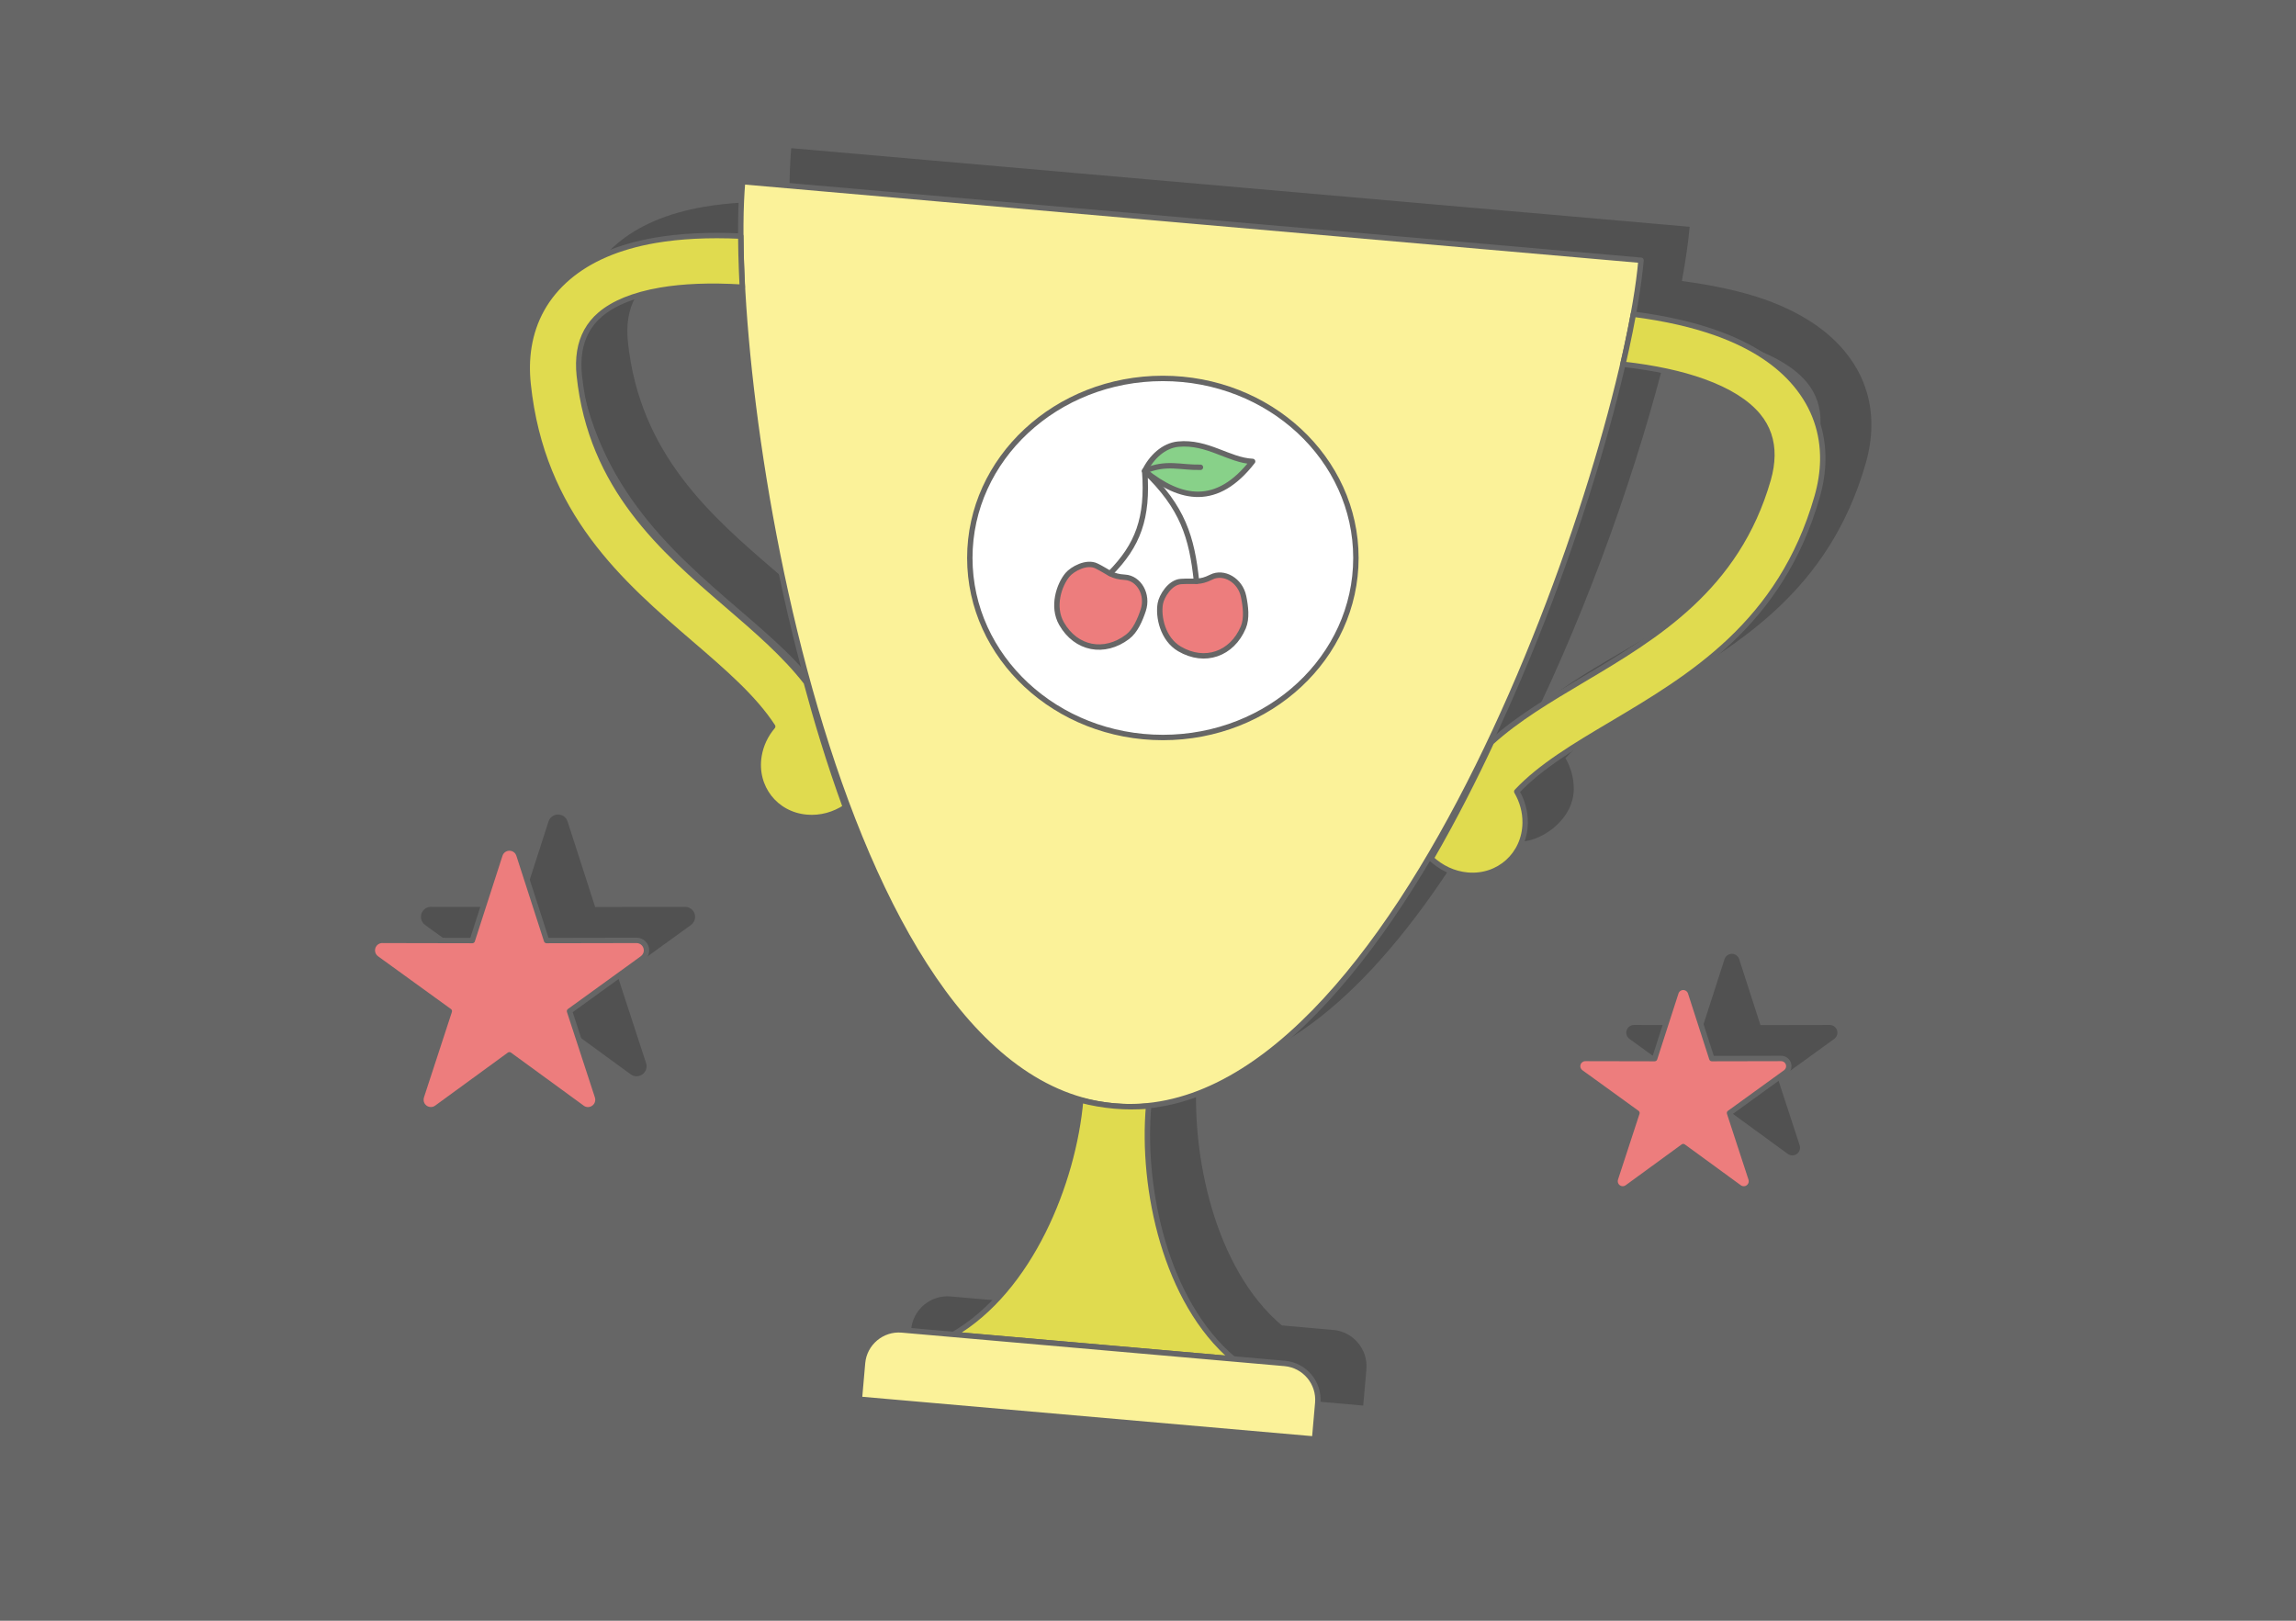 <?xml version="1.0" encoding="UTF-8"?>
<!DOCTYPE svg PUBLIC "-//W3C//DTD SVG 1.1//EN" "http://www.w3.org/Graphics/SVG/1.1/DTD/svg11.dtd">
<!-- Creator: CorelDRAW 2020 (64-Bit) -->
<svg xmlns="http://www.w3.org/2000/svg" xml:space="preserve" width="425px" height="300px" version="1.1" style="shape-rendering:geometricPrecision; text-rendering:geometricPrecision; image-rendering:optimizeQuality; fill-rule:evenodd; clip-rule:evenodd"
viewBox="0 0 19848.9 14011"
 xmlns:xlink="http://www.w3.org/1999/xlink"
 xmlns:xodm="http://www.corel.com/coreldraw/odm/2003">
 <defs>
  <style type="text/css">
   <![CDATA[
    .str1 {stroke:#666666;stroke-width:46.7;stroke-linecap:round;stroke-linejoin:round;stroke-miterlimit:2.613}
    .str0 {stroke:#666666;stroke-width:46.7;stroke-linecap:round;stroke-linejoin:round;stroke-miterlimit:2.613}
    .fil6 {fill:none}
    .fil1 {fill:#515151}
    .fil0 {fill:#666666}
    .fil7 {fill:#88D189}
    .fil3 {fill:#E0DB4F}
    .fil4 {fill:#ED7D7D}
    .fil2 {fill:#FBF299}
    .fil5 {fill:white}
   ]]>
  </style>
 </defs>
 <g id="Layer_x0020_1">
  <g id="_1903718677056">
   <g>
    <polygon class="fil0" points="0,0 19848.9,0 19848.9,14011 0,14011 "/>
    <g>
     <path class="fil1" d="M10723.6 1620.6l-3883.5 -339.7c-11.6,132.4 -16.7,291.2 -15.5,471l0 -0.5c-282.2,-13.3 -527.9,0.4 -738.8,36.6 -323.6,55.4 -571.5,166.3 -751.3,318.9 -193.6,164.2 -304.2,369.8 -341.8,602.5 -16.7,102.6 -18.6,210.5 -6.8,322.4 119.2,1132.9 802.9,1721 1411.6,2244.5 278.2,239.2 538.8,463.4 702.7,714.5 -60.4,71.2 -102.9,158.3 -118.4,254.4 -43.7,269.5 216.1,513.7 412,530.9 196,17.1 254.5,-39.3 351.7,-103.6 -0.6,-1.6 -0.9,-3.3 -1.3,-5 470.6,1258.4 1133.6,2292.1 2016.3,2548 -68.5,713.3 -443.3,1650.7 -1097.7,2031l-285.2 -24.9 -160 -14 -0.6 -0.1c-172,-14.7 -325,113.8 -340,285.9l-6.4 72.2 -21 241 3935.5 344.3 23 -262.6 4.4 -50.6 0 -0.6c14.8,-172 -113.8,-324.9 -285.8,-340l-120.3 -10.5 -0.1 0 -324.8 -28.5c-578.2,-487.9 -789.4,-1476 -733.3,-2190.2 910.6,-95.6 1740.7,-990.1 2421.8,-2140.6 -0.7,1.4 -1.2,3 -2,4.4 84.5,80.1 143.3,127.1 339.2,144.2 196,17.2 494.2,-178.3 498,-451.3 1.4,-97.2 -25.3,-190.4 -72.4,-271.1 205,-218.7 500.6,-394.2 816.1,-581.6 690.3,-409.8 1465.7,-870.2 1779.9,-1965.3 31,-108 47.9,-214.7 49.3,-318.6 3.3,-235.7 -69.9,-457.4 -232,-652.7 -150.6,-181.5 -375.5,-333.8 -684.5,-444.6 -196.6,-70.4 -449.2,-125.3 -721.7,-161.4 32.8,-177.8 55.4,-335.9 67,-468.9l-3883.3 -339.8zm3848.1 7711.5l-186.2 569.3 0.2 0c-6.3,19.6 -3.5,41.8 9.5,59.6 21.6,29.7 63.2,36.2 92.8,14.7l483.9 -353.1 479.9 350.1c17,14.4 40.9,20 63.7,12.6 35,-11.4 54.2,-49 42.8,-83.9l-186.2 -569.3 485.2 -351 -0.1 -0.2c16.6,-12.1 27.4,-31.6 27.4,-53.8 0.1,-36.7 -29.7,-66.4 -66.4,-66.4l-599 1.1 -183.8 -569.5 -0.1 -0.4c-6.4,-19.7 -21.8,-36.2 -43,-43 -35,-11.2 -72.5,8.1 -83.7,43l-184 569.9 -593.9 -1.1c-22.3,-1.7 -44.9,7.9 -59,27.3 -21.6,29.8 -14.9,71.5 14.9,93.1l485.1 351zm-10267 -880.2l-241.7 739 0.2 0.1c-8.2,25.4 -4.6,54.2 12.3,77.4 28.1,38.5 82,47 120.5,19l628.2 -458.4 623.1 454.5c22.1,18.8 53.1,26 82.7,16.4 45.5,-14.8 70.3,-63.6 55.5,-109l-241.6 -739 629.9 -455.8 -0.2 -0.2c21.6,-15.7 35.6,-41.1 35.6,-69.8 0.1,-47.7 -38.6,-86.3 -86.2,-86.3l-777.7 1.5 -238.6 -739.4 -0.2 -0.5c-8.2,-25.6 -28.3,-47 -55.8,-55.8 -45.5,-14.6 -94.1,10.4 -108.7,55.8l-238.8 739.9 -771.1 -1.5c-29,-2.2 -58.3,10.3 -76.6,35.5 -28,38.7 -19.4,92.8 19.3,120.8l629.9 455.8zm9000.9 -2339.5c535.9,-1132.5 934.1,-2350.1 1143.7,-3250.9 269.1,31.4 511.8,81.3 693,146.2 225.8,81 381.7,182.1 476.8,296.6 83.5,100.6 121.2,218 119.4,345.2 -1,66.3 -12,135.2 -32.3,206 -269.8,940.6 -973.3,1358.3 -1599.5,1730.1 -285.3,169.4 -579.2,330.3 -801.1,526.8zm-6466.9 -3919.4c49.6,919.5 229,2181.8 557.6,3386.4 -184.3,-232.9 -440.2,-423.9 -693.2,-641.5 -552.2,-474.9 -1172.4,-1008.4 -1274.8,-1981.7 -7.7,-73.1 -6.6,-143 4,-208.3 20.3,-125.6 77.8,-234.7 177.5,-319.2 113.5,-96.4 284.6,-168.9 521.1,-209.4 194.2,-33.3 429.7,-43.4 707.8,-26.1l0 -0.2z"/>
     <path class="fil2 str0" d="M10303.2 1910.2l-3883.4 -339.7c-149.8,1711.9 754.9,7775.4 3214.1,7990.6 2459.1,215.1 4402.9,-5599.2 4552.7,-7311.1l-3883.4 -339.8z"/>
     <path class="fil3 str0" d="M10661.1 11747.7c-584.5,-493.4 -794,-1469.9 -731.4,-2185.8 -97.1,7.8 -195.7,7.9 -295.8,-0.8 -100.2,-8.8 -197.3,-26.1 -291.6,-50.6 -62.7,716 -438.5,1641.2 -1099.8,2025.6l2418.6 211.6z"/>
     <path class="fil3 str0" d="M6417.2 2482.7c-278,-17.2 -512.4,-7.1 -706.7,26.2 -236.4,40.5 -407.5,113 -521,209.3 -99.7,84.6 -157.2,193.7 -177.5,319.2 -10.6,65.4 -11.8,135.3 -4,208.4 102.4,973.3 722.6,1506.8 1274.7,1981.7 257.9,221.7 502.4,432 687.4,671 86.3,321 198,694 338.8,1079.8 -97.1,64.3 -214.7,97.9 -335.4,87.3 -271.2,-23.7 -455.7,-261.4 -412.1,-530.9 15.6,-96 58,-183.1 118.5,-254.4 -164,-251 -424.6,-475.2 -702.8,-714.5 -608.6,-523.4 -1292.3,-1111.5 -1411.5,-2244.5 -11.8,-111.8 -9.9,-219.7 6.7,-322.3 37.7,-232.8 148.2,-438.3 341.8,-602.5 179.9,-152.6 427.8,-263.5 751.3,-319 211,-36.1 456.4,-49.5 738.6,-36.3 0.5,102.1 3.3,204.1 7.1,304.7 1.8,45.6 3.8,91.2 6.1,136.8z"/>
     <path class="fil3 str0" d="M14030.5 3148.8c276.9,31.3 505.9,82 691.4,148.5 225.9,81 381.8,182.1 476.8,296.6 83.6,100.6 121.2,218 119.4,345.2 -0.9,66.2 -11.9,135.2 -32.2,205.9 -269.9,940.7 -973.3,1358.4 -1599.5,1730.2 -292.5,173.6 -569.8,338.3 -793.5,541.5 -140.7,301.2 -315.5,649.1 -521.1,1004.6 84.5,80.1 194.4,133.6 315.1,144.2 271.2,23.7 494.2,-178.3 498,-451.3 1.4,-97.3 -25.3,-190.4 -72.5,-271.1 205.1,-218.8 500.7,-394.3 816.1,-581.6 690.3,-409.8 1465.8,-870.3 1779.9,-1965.3 31,-108.1 47.9,-214.7 49.4,-318.6 3.3,-235.8 -69.9,-457.4 -232,-652.7 -150.6,-181.6 -375.5,-333.8 -684.5,-444.6 -201.5,-72.2 -440.9,-128.1 -721,-164 -18.3,100.5 -38.7,200.4 -60,298.8 -9.7,44.6 -19.6,89.2 -29.8,133.7z"/>
     <path class="fil4 str0" d="M3884.3 8741.5l-241.6 739 0.2 0.1c-8.2,25.3 -4.6,54.2 12.3,77.4 28,38.5 82,47 120.4,18.9l628.3 -458.3 623.1 454.5c22.1,18.8 53.1,26 82.7,16.4 45.4,-14.8 70.3,-63.6 55.5,-109l-241.7 -739 629.9 -455.8 -0.1 -0.2c21.6,-15.7 35.6,-41.1 35.6,-69.9 0,-47.6 -38.6,-86.2 -86.3,-86.2l-777.6 1.5 -238.7 -739.4 -0.1 -0.5c-8.3,-25.6 -28.3,-47 -55.9,-55.8 -45.4,-14.6 -94,10.4 -108.6,55.8l-238.8 739.9 -771.2 -1.5c-28.9,-2.2 -58.2,10.2 -76.5,35.5 -28.1,38.6 -19.4,92.7 19.3,120.8l629.8 455.8z"/>
     <path class="fil4 str0" d="M14151.4 9621.7l-186.2 569.2 0.2 0.1c-6.3,19.5 -3.6,41.8 9.5,59.6 21.6,29.7 63.1,36.2 92.8,14.6l483.9 -353 479.9 350.1c17,14.4 40.9,20 63.7,12.6 35,-11.4 54.1,-49 42.7,-84l-186.1 -569.2 485.2 -351 -0.1 -0.2c16.6,-12.1 27.4,-31.7 27.4,-53.8 0,-36.7 -29.7,-66.5 -66.4,-66.5l-599 1.2 -183.8 -569.5 -0.2 -0.4c-6.3,-19.7 -21.8,-36.2 -43,-43 -35,-11.2 -72.4,8 -83.7,43l-183.9 569.9 -594 -1.2c-22.3,-1.6 -44.9,8 -59,27.4 -21.5,29.8 -14.9,71.4 14.9,93.1l485.2 351z"/>
     <path class="fil2 str0" d="M11364.7 12440.5l27.4 -313.2c15.1,-172.3 -113.5,-325.5 -285.8,-340.6l-3309.1 -289.5c-172.2,-15.1 -325.5,113.5 -340.6,285.8l-27.4 313.2 3935.5 344.3z"/>
     <path class="fil5 str1" d="M10052.9 3271.4c921.7,0 1668.9,694.9 1668.9,1552.1 0,857.2 -747.2,1552.1 -1668.9,1552.1 -921.7,0 -1668.9,-694.9 -1668.9,-1552.1 0,-857.2 747.2,-1552.1 1668.9,-1552.1z"/>
     <g>
      <path class="fil4 str1" d="M9725.4 4990.6c-115.9,-6.7 -134.1,-42.3 -245.9,-97.9 -86.4,-43 -210.1,27.3 -251,76.4 -72.7,87.3 -135.6,274.8 -51.5,422 126.2,221 371.1,264.6 570,114.7 68.4,-51.5 108.8,-148.2 136,-229.4 46.3,-138.5 -38.6,-278.9 -157.6,-285.8z"/>
      <path class="fil4 str1" d="M10471.8 4988.9c-103.7,52.1 -137.3,30.4 -262,38.1 -96.2,6 -168.3,128.7 -179.1,191.6 -19.4,112 20,305.8 166.4,391.3 219.8,128.3 453.6,43.6 551,-185.7 33.4,-78.8 20.1,-182.8 3,-266.6 -29.1,-143.2 -172.8,-222.3 -279.3,-168.7z"/>
      <path class="fil6 str1" d="M9596.6 4957.8c239.7,-242.9 329.5,-476.8 299.2,-886.1 329.4,314 407.9,573.6 448,953.1"/>
      <path class="fil7 str1" d="M10185.7 3839.5c-126.8,12.3 -232.5,114 -289.9,232.2 311.9,252.3 626.2,312.7 933.1,-82.7 -205.7,-9.7 -389.9,-174.1 -643.2,-149.5z"/>
     </g>
    </g>
   </g>
   <path class="fil6 str1" d="M9895.8 4071.7c189,-80.6 308,-28.2 482,-32"/>
  </g>
 </g>
</svg>
